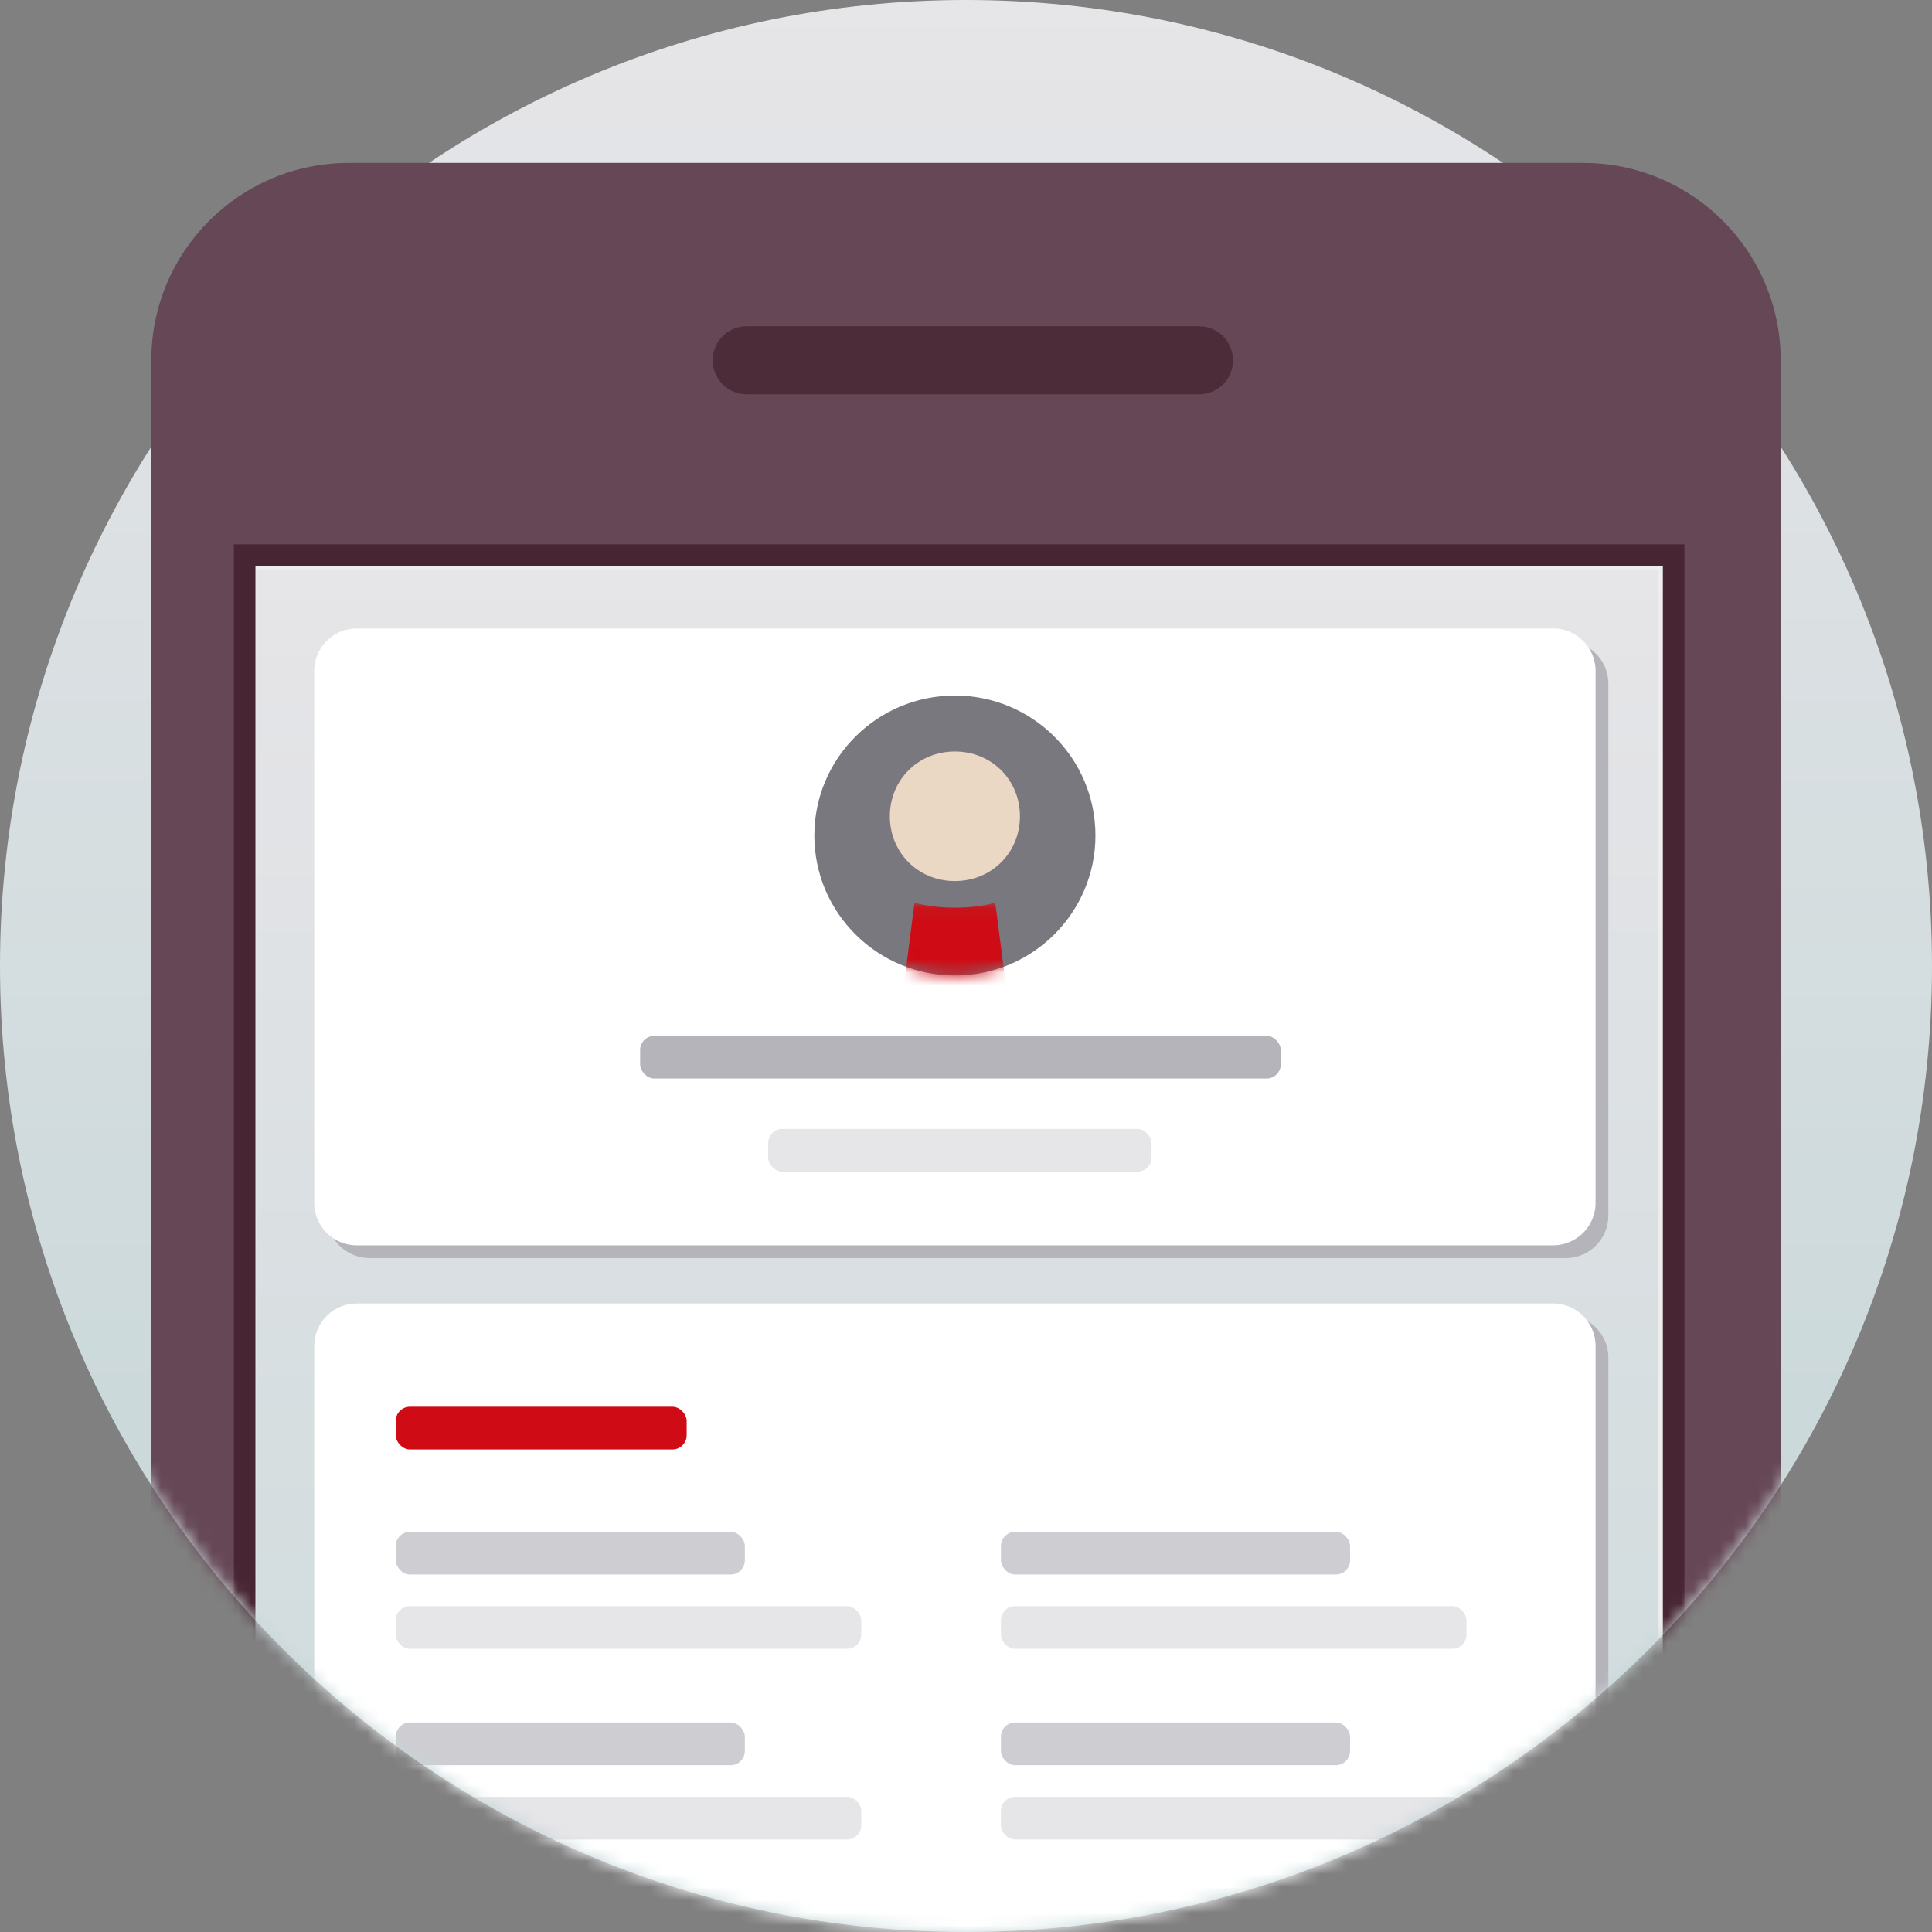 <svg fill="none" height="150" width="150" xmlns="http://www.w3.org/2000/svg" xmlns:xlink="http://www.w3.org/1999/xlink"><rect width="100%" height="100%" fill="#808080" stroke="none"/><linearGradient id="a"><stop offset="0" stop-color="#bad1d2"/><stop offset="1" stop-color="#e6e5e8"/></linearGradient><linearGradient id="b" gradientUnits="userSpaceOnUse" x1="167.002" x2="167.002" xlink:href="#a" y1="184.004"/><linearGradient id="d" gradientUnits="userSpaceOnUse" x1="171.492" x2="171.492" xlink:href="#a" y1="234.584" y2="44.277"/><mask id="c" height="150" maskUnits="userSpaceOnUse" width="150" x="0" y="0"><path clip-rule="evenodd" d="M150 0H0v84.94h.653C5.515 121.663 36.948 150 75 150s69.485-28.337 74.347-65.06H150z" fill="#fff" fill-rule="evenodd"/></mask><mask id="e" height="22" maskUnits="userSpaceOnUse" width="23" x="63" y="54"><ellipse cx="74.137" cy="64.868" fill="#fff" rx="10.912" ry="10.867"/></mask><mask id="f" height="19" maskUnits="userSpaceOnUse" width="12" x="68" y="70"><path clip-rule="evenodd" d="M68.681 70.082h10.913v17.977H68.68V70.082z" fill="#fff" fill-rule="evenodd"/></mask><path clip-rule="evenodd" d="M75 150c41.421 0 75-33.579 75-75S116.421 0 75 0 0 33.579 0 75s33.579 75 75 75z" fill="url(#b)" fill-rule="evenodd"/><g mask="url(#c)"><path clip-rule="evenodd" d="M11.747 27.982c0-8.467 6.864-15.332 15.332-15.332h95.842c8.468 0 15.332 6.865 15.332 15.332v212.409c0 8.467-6.864 15.332-15.332 15.332H27.079c-8.468 0-15.332-6.865-15.332-15.332z" fill="#664756" fill-rule="evenodd"/><path clip-rule="evenodd" d="M55.333 27.974a2.642 2.642 0 0 1 2.642-2.642h35.113a2.642 2.642 0 1 1 0 5.284H57.975a2.642 2.642 0 0 1-2.642-2.642z" fill="#4d2c39" fill-rule="evenodd"/><path d="M20.252 43.1h-1.256v182.173H129.94V43.1H20.251z" fill="#eee" stroke="#482533" stroke-width="1.674"/><path clip-rule="evenodd" d="M19.88 44.277h108.885v106.627H19.879V44.277z" fill="url(#d)" fill-rule="evenodd"/><path clip-rule="evenodd" d="M28.69 49.783a3.3 3.3 0 0 0-3.3 3.3v41.292a3.3 3.3 0 0 0 3.3 3.3h92.881a3.3 3.3 0 0 0 3.3-3.3V53.083a3.3 3.3 0 0 0-3.3-3.3z" fill="#b5b4bb" fill-rule="evenodd"/><path clip-rule="evenodd" d="M27.698 48.795a3.3 3.3 0 0 0-3.3 3.3v41.292a3.3 3.3 0 0 0 3.3 3.3h92.881a3.3 3.3 0 0 0 3.3-3.3V52.095a3.3 3.3 0 0 0-3.3-3.3z" fill="#fff" fill-rule="evenodd"/><rect fill="#b5b4bb" height="3.315" rx="1.105" width="49.741" x="49.699" y="80.422"/><rect fill="#e6e5e8" height="3.315" rx="1.105" width="29.766" x="59.639" y="87.651"/><ellipse cx="74.137" cy="64.868" fill="#7a787f" rx="10.912" ry="10.867"/><g mask="url(#e)"><path clip-rule="evenodd" d="M74.138 68.405c2.844 0 5.05-2.197 5.05-5.03 0-2.832-2.206-5.028-5.05-5.028-2.845 0-5.05 2.196-5.05 5.029s2.205 5.03 5.05 5.03z" fill="#ead8c5" fill-rule="evenodd"/><g mask="url(#f)"><path clip-rule="evenodd" d="M68.681 88.06h10.913L77.27 70.081c-1.74.52-4.527.52-6.268 0L68.68 88.059z" fill="#cf0b15" fill-rule="evenodd"/></g></g><path clip-rule="evenodd" d="M28.69 102.108a3.3 3.3 0 0 0-3.3 3.3v44.003a3.3 3.3 0 0 0 3.3 3.3h92.881a3.3 3.3 0 0 0 3.3-3.3v-44.003a3.3 3.3 0 0 0-3.3-3.3z" fill="#b5b4bb" fill-rule="evenodd"/><path clip-rule="evenodd" d="M27.698 101.205a3.3 3.3 0 0 0-3.3 3.3v44.002a3.3 3.3 0 0 0 3.3 3.3h92.881a3.3 3.3 0 0 0 3.3-3.3v-44.002a3.3 3.3 0 0 0-3.3-3.3z" fill="#fff" fill-rule="evenodd"/><rect fill="#cf0b15" height="3.315" rx="1.105" width="22.59" x="30.723" y="109.221"/><rect fill="#cecdd2" height="3.315" rx="1.105" width="27.108" x="30.723" y="118.93"/><rect fill="#cecdd2" height="3.315" rx="1.105" width="27.108" x="30.723" y="133.734"/><rect fill="#cecdd2" height="3.315" rx="1.105" width="27.108" x="77.711" y="118.93"/><rect fill="#cecdd2" height="3.315" rx="1.105" width="27.108" x="77.711" y="133.734"/><g fill="#e6e5e8"><rect height="3.315" rx="1.105" width="36.145" x="30.723" y="124.698"/><rect height="3.315" rx="1.105" width="36.145" x="30.723" y="139.504"/><rect height="3.315" rx="1.105" width="36.145" x="77.711" y="124.698"/><rect height="3.315" rx="1.105" width="36.145" x="77.711" y="139.504"/></g></g></svg>